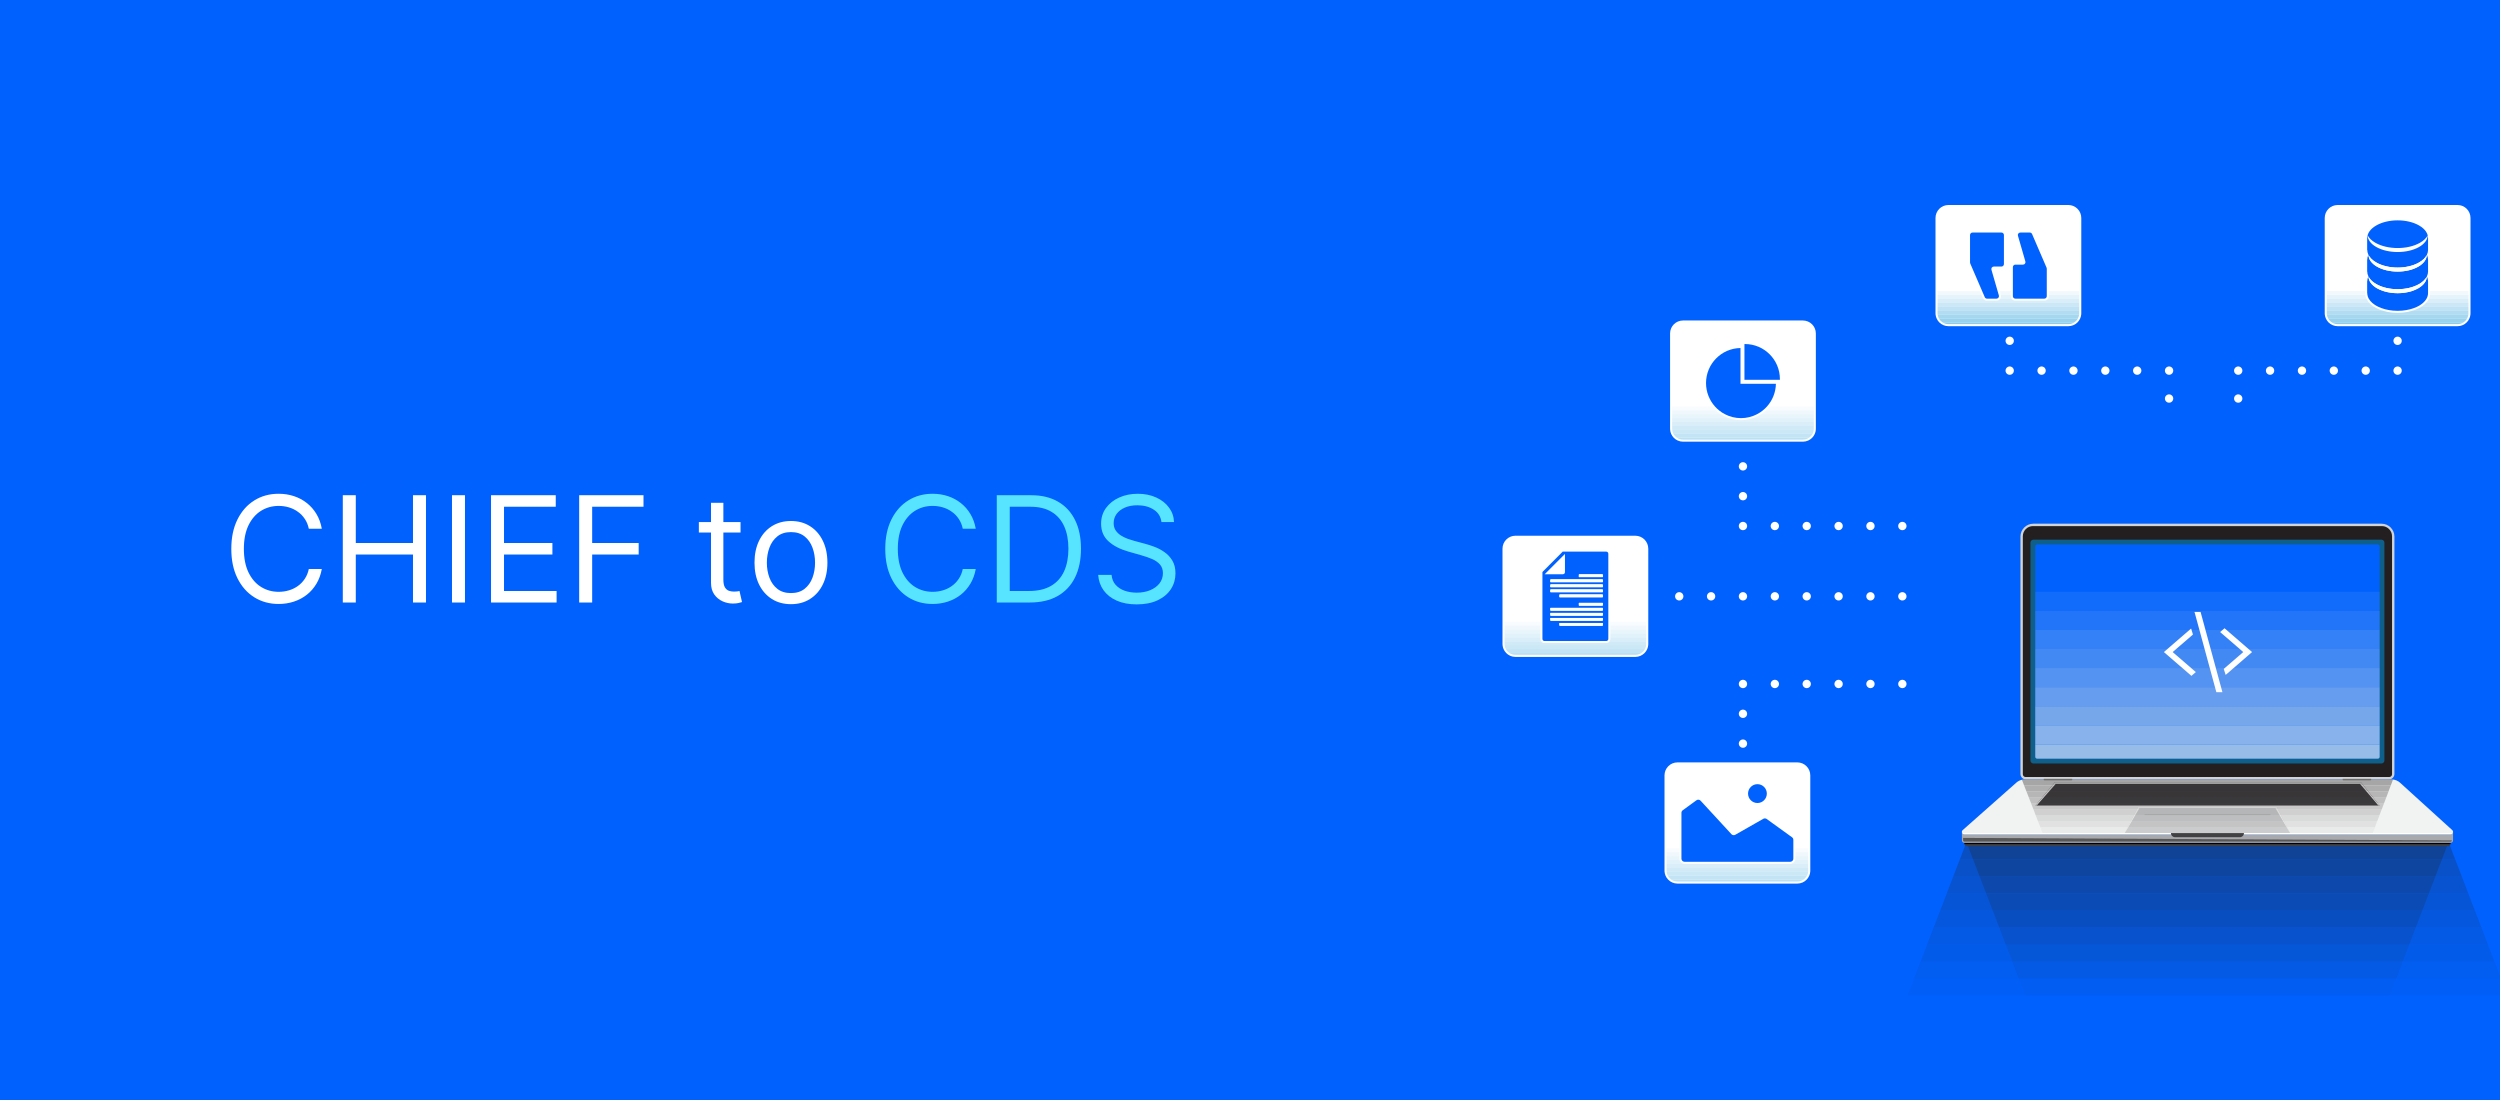 <svg xmlns="http://www.w3.org/2000/svg" width="1000" height="440" viewBox="0 0 1000 440" fill="none"><rect x="0" y="0" width="1000" height="440" fill="#333333" stroke="none"/><g clip-path="url(#clip0_3926_2329)"><rect width="1000" height="440" fill="#0061FE"></rect><path d="M128.724 211.5H123.528C123.221 210.005 122.683 208.692 121.915 207.561C121.161 206.43 120.239 205.48 119.15 204.712C118.074 203.929 116.88 203.343 115.567 202.952C114.254 202.561 112.885 202.365 111.46 202.365C108.862 202.365 106.509 203.022 104.4 204.335C102.304 205.647 100.635 207.582 99.392 210.138C98.163 212.694 97.548 215.83 97.548 219.545C97.548 223.261 98.163 226.397 99.392 228.953C100.635 231.509 102.304 233.443 104.4 234.756C106.509 236.069 108.862 236.726 111.46 236.726C112.885 236.726 114.254 236.53 115.567 236.139C116.88 235.748 118.074 235.168 119.15 234.4C120.239 233.618 121.161 232.661 121.915 231.53C122.683 230.384 123.221 229.071 123.528 227.591H128.724C128.333 229.784 127.621 231.746 126.587 233.478C125.554 235.21 124.269 236.684 122.732 237.899C121.196 239.1 119.471 240.015 117.557 240.644C115.658 241.272 113.625 241.587 111.46 241.587C107.801 241.587 104.546 240.693 101.697 238.905C98.847 237.117 96.606 234.575 94.971 231.278C93.337 227.982 92.52 224.071 92.52 219.545C92.52 215.02 93.337 211.109 94.971 207.812C96.606 204.516 98.847 201.974 101.697 200.186C104.546 198.398 107.801 197.504 111.46 197.504C113.625 197.504 115.658 197.819 117.557 198.447C119.471 199.076 121.196 199.998 122.732 201.213C124.269 202.414 125.554 203.881 126.587 205.613C127.621 207.331 128.333 209.293 128.724 211.5ZM137.121 241V198.091H142.317V217.199H165.196V198.091H170.392V241H165.196V221.808H142.317V241H137.121ZM185.991 198.091V241H180.795V198.091H185.991ZM196.409 241V198.091H222.305V202.7H201.605V217.199H220.964V221.808H201.605V236.391H222.64V241H196.409ZM231.671 241V198.091H257.399V202.7H236.867V217.199H255.472V221.808H236.867V241H231.671ZM296.218 208.818V213.009H279.54V208.818H296.218ZM284.401 201.108H289.345V231.781C289.345 233.178 289.548 234.226 289.953 234.924C290.372 235.608 290.903 236.069 291.545 236.307C292.202 236.53 292.893 236.642 293.62 236.642C294.164 236.642 294.611 236.614 294.96 236.558C295.31 236.488 295.589 236.433 295.799 236.391L296.804 240.832C296.469 240.958 296.001 241.084 295.4 241.21C294.8 241.349 294.039 241.419 293.117 241.419C291.72 241.419 290.351 241.119 289.01 240.518C287.683 239.917 286.58 239.003 285.7 237.773C284.834 236.544 284.401 234.994 284.401 233.122V201.108ZM316.384 241.67C313.478 241.67 310.929 240.979 308.736 239.596C306.557 238.213 304.853 236.279 303.624 233.793C302.409 231.306 301.801 228.401 301.801 225.077C301.801 221.724 302.409 218.798 303.624 216.298C304.853 213.798 306.557 211.856 308.736 210.473C310.929 209.091 313.478 208.399 316.384 208.399C319.289 208.399 321.831 209.091 324.01 210.473C326.203 211.856 327.907 213.798 329.122 216.298C330.351 218.798 330.966 221.724 330.966 225.077C330.966 228.401 330.351 231.306 329.122 233.793C327.907 236.279 326.203 238.213 324.01 239.596C321.831 240.979 319.289 241.67 316.384 241.67ZM316.384 237.229C318.591 237.229 320.406 236.663 321.831 235.532C323.256 234.4 324.31 232.913 324.995 231.069C325.679 229.225 326.021 227.228 326.021 225.077C326.021 222.926 325.679 220.921 324.995 219.064C324.31 217.206 323.256 215.704 321.831 214.559C320.406 213.414 318.591 212.841 316.384 212.841C314.177 212.841 312.361 213.414 310.936 214.559C309.511 215.704 308.457 217.206 307.772 219.064C307.088 220.921 306.746 222.926 306.746 225.077C306.746 227.228 307.088 229.225 307.772 231.069C308.457 232.913 309.511 234.4 310.936 235.532C312.361 236.663 314.177 237.229 316.384 237.229Z" fill="white"></path><path d="M390.306 211.5H385.11C384.803 210.005 384.265 208.692 383.497 207.561C382.743 206.43 381.821 205.48 380.732 204.712C379.656 203.929 378.462 203.343 377.149 202.952C375.836 202.561 374.467 202.365 373.042 202.365C370.444 202.365 368.091 203.022 365.982 204.335C363.886 205.647 362.217 207.582 360.974 210.138C359.745 212.694 359.13 215.83 359.13 219.545C359.13 223.261 359.745 226.397 360.974 228.953C362.217 231.509 363.886 233.443 365.982 234.756C368.091 236.069 370.444 236.726 373.042 236.726C374.467 236.726 375.836 236.53 377.149 236.139C378.462 235.748 379.656 235.168 380.732 234.4C381.821 233.618 382.743 232.661 383.497 231.53C384.265 230.384 384.803 229.071 385.11 227.591H390.306C389.915 229.784 389.203 231.746 388.169 233.478C387.136 235.21 385.851 236.684 384.314 237.899C382.778 239.1 381.053 240.015 379.139 240.644C377.24 241.272 375.207 241.587 373.042 241.587C369.383 241.587 366.128 240.693 363.279 238.905C360.429 237.117 358.188 234.575 356.553 231.278C354.919 227.982 354.102 224.071 354.102 219.545C354.102 215.02 354.919 211.109 356.553 207.812C358.188 204.516 360.429 201.974 363.279 200.186C366.128 198.398 369.383 197.504 373.042 197.504C375.207 197.504 377.24 197.819 379.139 198.447C381.053 199.076 382.778 199.998 384.314 201.213C385.851 202.414 387.136 203.881 388.169 205.613C389.203 207.331 389.915 209.293 390.306 211.5ZM411.944 241H398.703V198.091H412.531C416.693 198.091 420.255 198.95 423.216 200.668C426.178 202.372 428.447 204.823 430.026 208.022C431.604 211.207 432.393 215.02 432.393 219.462C432.393 223.931 431.597 227.779 430.005 231.006C428.412 234.219 426.094 236.691 423.049 238.423C420.004 240.141 416.302 241 411.944 241ZM403.899 236.391H411.609C415.157 236.391 418.097 235.706 420.43 234.337C422.762 232.969 424.501 231.02 425.647 228.492C426.792 225.964 427.365 222.954 427.365 219.462C427.365 215.998 426.799 213.016 425.668 210.515C424.536 208.001 422.846 206.074 420.597 204.733C418.349 203.378 415.548 202.7 412.196 202.7H403.899V236.391ZM464.575 208.818C464.324 206.695 463.304 205.047 461.516 203.874C459.728 202.7 457.535 202.114 454.937 202.114C453.038 202.114 451.375 202.421 449.951 203.036C448.54 203.65 447.437 204.495 446.64 205.571C445.858 206.646 445.467 207.868 445.467 209.237C445.467 210.383 445.739 211.367 446.284 212.191C446.843 213.002 447.555 213.679 448.421 214.224C449.287 214.754 450.195 215.194 451.145 215.544C452.095 215.879 452.968 216.151 453.764 216.361L458.122 217.534C459.239 217.827 460.482 218.232 461.851 218.749C463.234 219.266 464.554 219.971 465.811 220.865C467.082 221.745 468.13 222.877 468.954 224.26C469.778 225.642 470.19 227.339 470.19 229.351C470.19 231.67 469.582 233.765 468.367 235.636C467.166 237.508 465.406 238.996 463.087 240.099C460.783 241.203 457.982 241.754 454.686 241.754C451.613 241.754 448.952 241.258 446.703 240.267C444.468 239.275 442.708 237.892 441.423 236.118C440.152 234.344 439.433 232.284 439.265 229.938H444.629C444.769 231.558 445.313 232.899 446.263 233.96C447.227 235.008 448.442 235.79 449.909 236.307C451.389 236.81 452.982 237.061 454.686 237.061C456.669 237.061 458.45 236.74 460.028 236.097C461.607 235.441 462.857 234.533 463.779 233.374C464.701 232.2 465.162 230.831 465.162 229.267C465.162 227.842 464.764 226.683 463.967 225.789C463.171 224.895 462.124 224.169 460.825 223.61C459.526 223.051 458.122 222.562 456.613 222.143L451.334 220.635C447.981 219.671 445.327 218.295 443.372 216.507C441.416 214.72 440.439 212.38 440.439 209.489C440.439 207.086 441.088 204.991 442.387 203.203C443.7 201.401 445.46 200.004 447.667 199.013C449.888 198.007 452.367 197.504 455.105 197.504C457.87 197.504 460.329 198 462.48 198.992C464.631 199.97 466.335 201.31 467.592 203.015C468.863 204.719 469.534 206.653 469.603 208.818H464.575Z" fill="#57E4FF"></path><g opacity="0.3"><path opacity="0.9" d="M786.7 337.124L789.302 343.902H982.133L979.536 337.124H786.7Z" fill="#231F20"></path><path opacity="0.8" d="M789.31 343.901L791.906 350.674H984.742L982.14 343.901H789.31Z" fill="#231F20"></path><path opacity="0.7" d="M791.903 350.674L794.505 357.451H987.336L984.74 350.674H791.903Z" fill="#231F20"></path><path opacity="0.6" d="M794.505 357.451L797.101 364.223H989.938L987.336 357.451H794.505Z" fill="#231F20"></path><path opacity="0.5" d="M797.107 364.224L799.708 370.996H992.539L989.943 364.224H797.107Z" fill="#231F20"></path><path opacity="0.4" d="M799.7 370.996L802.297 377.773H995.133L992.531 370.996H799.7Z" fill="#231F20"></path><path opacity="0.3" d="M802.294 377.773L804.896 384.546H997.727L995.13 377.773H802.294Z" fill="#231F20"></path><path opacity="0.2" d="M804.903 384.546L807.5 391.324H1000.34L997.734 384.546H804.903Z" fill="#231F20"></path><path opacity="0.1" d="M807.497 391.323L810.099 398.095H1002.93L1000.33 391.323H807.497Z" fill="#231F20"></path></g><g opacity="0.3"><path opacity="0.9" d="M979.305 337.124L976.703 343.902H783.872L786.469 337.124H979.305Z" fill="#231F20"></path><path opacity="0.8" d="M976.703 343.901L974.107 350.674H781.271L783.872 343.901H976.703Z" fill="#231F20"></path><path opacity="0.7" d="M974.102 350.674L971.5 357.451H778.669L781.265 350.674H974.102Z" fill="#231F20"></path><path opacity="0.6" d="M971.508 357.451L968.911 364.223H776.075L778.677 357.451H971.508Z" fill="#231F20"></path><path opacity="0.5" d="M968.914 364.224L966.312 370.996H773.482L776.078 364.224H968.914Z" fill="#231F20"></path><path opacity="0.4" d="M966.305 370.996L963.708 377.773H770.872L773.474 370.996H966.305Z" fill="#231F20"></path><path opacity="0.3" d="M963.711 377.773L961.109 384.546H768.278L770.875 377.773H963.711Z" fill="#231F20"></path><path opacity="0.2" d="M961.109 384.546L958.513 391.324H765.677L768.279 384.546H961.109Z" fill="#231F20"></path><path opacity="0.1" d="M958.508 391.323L955.906 398.095H763.075L765.672 391.323H958.508Z" fill="#231F20"></path></g><path d="M785.769 337.124V337.506C785.785 337.976 786.15 338.424 786.705 338.424H979.28C979.846 338.424 980.205 337.96 980.211 337.474V337.124H785.758H785.769Z" fill="#414042"></path><path d="M785.764 337.124V337.506C785.764 337.555 785.775 337.605 785.785 337.648H980.189C980.205 337.588 980.211 337.534 980.211 337.474V337.124H785.758H785.764Z" fill="black"></path><path d="M784.76 332.738V336.206C784.782 336.676 785.146 337.124 785.707 337.124H980.285C980.856 337.124 981.221 336.66 981.227 336.174V332.738C981.227 333.224 980.851 333.694 980.279 333.694H785.707C785.13 333.694 784.76 333.224 784.76 332.738Z" fill="#A7A9AC"></path><path d="M785.709 333.699H980.281C981.146 333.699 981.555 332.629 980.912 332.05L960.033 313.088C959.233 312.356 958.22 311.908 957.148 311.805C956.985 311.788 956.822 311.783 956.653 311.783H809.876C809.473 311.783 809.081 311.832 808.695 311.925C807.905 312.11 807.165 312.498 806.545 313.044L785.077 332.039C784.424 332.618 784.832 333.699 785.703 333.699H785.709Z" fill="#F1F2F2"></path><path d="M952.635 209.479H813.321C810.485 209.479 808.177 211.79 808.177 214.641V309.566C808.177 310.789 809.167 311.778 810.381 311.778H955.569C956.788 311.778 957.773 310.784 957.773 309.566V214.641C957.773 211.795 955.471 209.479 952.63 209.479H952.635Z" fill="#D1D3D4"></path><path d="M809.133 214.51V309.691C809.133 310.309 809.634 310.811 810.249 310.811H955.698C956.313 310.811 956.813 310.309 956.813 309.691V214.51C956.813 212.265 954.996 210.441 952.758 210.441H813.188C810.951 210.441 809.133 212.265 809.133 214.51Z" fill="#231F20"></path><path d="M814.181 322.203H951.852L944.373 312.941H821.937L814.181 322.203Z" fill="#414042"></path><path d="M814.178 322.204H814.668L822.245 313.602H944.033L951.359 322.204H951.844L944.37 312.941H821.935L814.178 322.204Z" fill="white"></path><path d="M944.367 312.941L944.03 313.602H822.242L821.931 312.941H944.367Z" fill="#E6E7E8"></path><path d="M849.915 333.219H916.031L910.675 322.739H855.271L849.915 333.219Z" fill="#D1D3D4"></path><path opacity="0.4" d="M857.733 325.824C857.733 325.955 857.837 326.059 857.967 326.059H908.016C908.147 326.059 908.25 325.955 908.25 325.824C908.25 325.693 908.147 325.589 908.016 325.589H857.967C857.837 325.589 857.733 325.693 857.733 325.824Z" fill="#A7A9AC"></path><path d="M849.909 333.219L855.75 323.29H910.191L916.031 333.219L910.67 322.733H855.265L849.909 333.219Z" fill="white"></path><path opacity="0.6" d="M812.181 217.077V304.181C812.181 304.372 812.225 304.558 812.312 304.722C812.502 305.115 812.911 305.393 813.384 305.393H952.563C953.227 305.393 953.766 304.847 953.766 304.186V217.077C953.766 216.41 953.221 215.87 952.563 215.87H813.384C812.72 215.87 812.181 216.41 812.181 217.077Z" fill="#008DD2"></path><path d="M814.834 217.792H951.117C951.523 217.792 951.852 218.122 951.852 218.529V302.728C951.852 303.135 951.523 303.465 951.117 303.465H814.834C814.428 303.465 814.099 303.135 814.099 302.728V218.529C814.099 218.122 814.428 217.792 814.834 217.792Z" fill="#0061FE"></path><g style="mix-blend-mode:overlay" opacity="0.7"><path opacity="0.9" d="M814.107 297.764V302.728C814.107 303.138 814.433 303.465 814.842 303.465H951.125C951.533 303.465 951.859 303.138 951.859 302.728V297.764H814.107Z" fill="#F1F0DB"></path><path opacity="0.8" d="M814.107 290.133H951.859V297.763H814.107V290.133Z" fill="#F1F0DB"></path><path opacity="0.7" d="M814.107 282.504H951.859V290.134H814.107V282.504Z" fill="#F1F0DB"></path><path opacity="0.6" d="M814.107 274.875H951.859V282.504H814.107V274.875Z" fill="#F1F0DB"></path><path opacity="0.5" d="M814.107 267.245H951.859V274.875H814.107V267.245Z" fill="#F1F0DB"></path><path opacity="0.4" d="M814.107 259.621H951.859V267.251H814.107V259.621Z" fill="#F1F0DB"></path><path opacity="0.3" d="M814.107 251.991H951.859V259.62H814.107V251.991Z" fill="#F1F0DB"></path><path opacity="0.2" d="M814.107 244.367H951.859V251.991H814.107V244.367Z" fill="#F1F0DB"></path><path opacity="0.1" d="M814.107 236.737H951.859V244.367H814.107V236.737Z" fill="#F1F0DB"></path></g><path d="M817.739 312.105H828.652C828.832 312.105 828.984 311.958 828.984 311.772C828.984 311.592 828.837 311.439 828.652 311.439H817.739C817.559 311.439 817.407 311.586 817.407 311.772C817.407 311.952 817.554 312.105 817.739 312.105Z" fill="#808285"></path><path opacity="0.5" d="M817.412 311.777C817.412 311.805 817.412 311.837 817.423 311.859C817.456 311.717 817.587 311.603 817.739 311.603H828.652C828.81 311.603 828.941 311.712 828.973 311.859C828.973 311.837 828.984 311.805 828.984 311.777C828.984 311.597 828.837 311.45 828.652 311.45H817.739C817.559 311.45 817.412 311.592 817.412 311.777Z" fill="white"></path><path d="M937.309 312.105H948.223C948.402 312.105 948.555 311.958 948.555 311.772C948.555 311.592 948.408 311.439 948.223 311.439H937.309C937.13 311.439 936.977 311.586 936.977 311.772C936.977 311.952 937.124 312.105 937.309 312.105Z" fill="#808285"></path><path opacity="0.5" d="M936.975 311.777C936.975 311.805 936.975 311.837 936.986 311.859C937.019 311.717 937.149 311.603 937.307 311.603H948.22C948.373 311.603 948.503 311.712 948.536 311.859C948.536 311.837 948.547 311.805 948.547 311.777C948.547 311.597 948.4 311.45 948.22 311.45H937.307C937.127 311.45 936.975 311.592 936.975 311.777Z" fill="white"></path><g style="mix-blend-mode:overlay" opacity="0.6"><path d="M785.247 335.169V336.184C785.258 336.365 785.388 336.643 785.715 336.643H980.287C980.549 336.643 980.706 336.463 980.739 336.261L980.75 336.168L785.247 335.163V335.169Z" fill="#231F20"></path></g><path d="M784.885 333.219C785.043 333.498 785.332 333.7 785.713 333.7H980.285C980.661 333.7 980.955 333.498 981.102 333.219H784.891H784.885Z" fill="white"></path><path d="M870.022 334.88H895.931C896.846 334.88 897.586 334.137 897.586 333.219H868.368C868.368 334.137 869.108 334.88 870.022 334.88Z" fill="#414042"></path><g opacity="0.4"><path opacity="0.9" d="M808.765 311.919L809.636 314.153H956.326L957.219 311.799C957.055 311.783 956.892 311.777 956.723 311.777H809.946C809.544 311.777 809.152 311.827 808.765 311.919Z" fill="#231F20"></path><path opacity="0.8" d="M809.63 314.153L810.556 316.534H955.417L956.32 314.153H809.63Z" fill="#231F20"></path><path opacity="0.7" d="M810.569 316.534L811.494 318.915H954.526L955.43 316.534H810.569Z" fill="#231F20"></path><path opacity="0.6" d="M811.491 318.915L812.422 321.296H953.62L954.523 318.915H811.491Z" fill="#231F20"></path><path opacity="0.5" d="M812.419 321.296L813.345 323.672H952.714L953.617 321.296H812.419Z" fill="#231F20"></path><path opacity="0.4" d="M813.342 323.672L814.267 326.059H951.807L952.711 323.672H813.342Z" fill="#231F20"></path><path opacity="0.3" d="M814.264 326.059L815.19 328.435H950.901L951.805 326.059H814.264Z" fill="#231F20"></path><path opacity="0.2" d="M815.187 328.435L816.112 330.816H950L950.898 328.435H815.187Z" fill="#231F20"></path><path opacity="0.1" d="M816.12 330.816L817.045 333.197H949.104L950.008 330.816H816.12Z" fill="#231F20"></path></g><path d="M897.299 260.825L889.499 267.571L890.257 269.968L900.828 260.825L889.809 251.298L888.049 252.819L897.299 260.825Z" fill="white"></path><path d="M865.549 260.825L876.568 270.352L878.328 268.831L869.07 260.825L877.187 253.809L876.437 251.413L865.549 260.825Z" fill="white"></path><path d="M886.54 276.878H888.969L880.232 244.78H877.803L886.54 276.878Z" fill="white"></path><path d="M670.978 304.957H718.942C721.803 304.957 724.117 307.288 724.117 310.158V348.242C724.117 348.405 724.109 348.569 724.093 348.732C724.044 349.288 723.905 349.82 723.693 350.302C723.441 350.891 723.082 351.415 722.642 351.864C721.713 352.837 720.393 353.434 718.942 353.434H670.978C669.527 353.434 668.207 352.837 667.278 351.864C666.838 351.415 666.479 350.891 666.227 350.302C666.015 349.82 665.876 349.288 665.827 348.732C665.811 348.569 665.803 348.405 665.803 348.242V310.158C665.803 307.288 668.117 304.957 670.978 304.957ZM702.976 313.666C700.897 313.666 699.218 315.351 699.218 317.436C699.218 319.521 700.897 321.206 702.976 321.206C705.054 321.206 706.733 319.521 706.733 317.436C706.733 315.351 705.046 313.666 702.976 313.666ZM672.576 343.449C672.576 343.662 672.633 343.867 672.722 344.038C672.934 344.439 673.35 344.709 673.839 344.709H716.073C716.562 344.709 716.978 344.439 717.19 344.038C717.279 343.867 717.336 343.662 717.336 343.449V335.942C717.336 335.525 717.149 335.141 716.815 334.912L706.676 327.593C706.285 327.307 705.747 327.274 705.323 327.519L694.116 333.906C693.603 334.2 692.967 334.102 692.568 333.669L680.229 320.274C679.797 319.808 679.079 319.734 678.566 320.118L673.097 324.101C672.771 324.338 672.576 324.714 672.576 325.131V343.449Z" fill="white"></path><g opacity="0.3"><path opacity="0.9" d="M668.529 351.864C669.246 352.347 670.102 352.617 670.974 352.617H718.938C719.818 352.617 720.674 352.347 721.375 351.864H668.529Z" fill="#008DD2"></path><path opacity="0.8" d="M667.132 350.302C667.32 350.662 667.564 350.989 667.849 351.292C668.053 351.504 668.281 351.701 668.526 351.864H721.372C721.616 351.701 721.844 351.513 722.048 351.3C722.342 350.989 722.586 350.662 722.773 350.302H667.132Z" fill="#008DD2"></path><path opacity="0.7" d="M666.646 348.732C666.687 349.165 666.793 349.582 666.972 349.975C667.021 350.089 667.07 350.196 667.135 350.302H722.777C722.842 350.196 722.891 350.089 722.94 349.975C723.119 349.582 723.225 349.165 723.266 348.732H666.646Z" fill="#008DD2"></path><path opacity="0.6" d="M666.613 347.17V348.242C666.613 348.381 666.621 348.512 666.637 348.651C666.637 348.675 666.637 348.708 666.637 348.732H723.256C723.256 348.732 723.265 348.683 723.265 348.659C723.281 348.52 723.289 348.381 723.289 348.242V347.17H666.605H666.613Z" fill="#008DD2"></path><path opacity="0.5" d="M666.612 345.6H723.297V347.17H666.612V345.6Z" fill="#008DD2"></path><path opacity="0.4" d="M666.612 344.038V345.6H723.297V344.038H718.056C718.024 344.169 717.967 344.292 717.901 344.414C717.543 345.101 716.842 345.526 716.068 345.526H673.833C673.059 345.526 672.358 345.101 672 344.422C671.934 344.3 671.877 344.169 671.845 344.038H666.612Z" fill="#008DD2"></path><path opacity="0.3" d="M718.056 344.038H723.297V342.468H718.146V343.449C718.146 343.645 718.113 343.85 718.056 344.038Z" fill="#008DD2"></path><path opacity="0.3" d="M666.611 342.468V344.038H671.844C671.787 343.85 671.754 343.645 671.754 343.449V342.468H666.611Z" fill="#008DD2"></path><path opacity="0.2" d="M718.146 340.906H723.297V342.468H718.146V340.906Z" fill="#008DD2"></path><path opacity="0.2" d="M666.615 340.906H671.758V342.468H666.615V340.906Z" fill="#008DD2"></path><path opacity="0.1" d="M718.146 339.336H723.297V340.906H718.146V339.336Z" fill="#008DD2"></path><path opacity="0.1" d="M666.615 339.336H671.758V340.906H666.615V339.336Z" fill="#008DD2"></path></g><path d="M736.863 274.462C737.344 273.677 737.099 272.647 736.317 272.164C735.535 271.682 734.508 271.927 734.027 272.712C733.546 273.497 733.79 274.528 734.573 275.01C735.355 275.493 736.382 275.247 736.863 274.462Z" fill="white"></path><path d="M749.605 274.462C750.086 273.677 749.842 272.647 749.059 272.164C748.277 271.682 747.25 271.927 746.769 272.712C746.288 273.497 746.533 274.528 747.315 275.01C748.097 275.493 749.124 275.247 749.605 274.462Z" fill="white"></path><path d="M762.363 274.462C762.844 273.677 762.599 272.647 761.817 272.164C761.035 271.682 760.008 271.927 759.527 272.712C759.046 273.497 759.29 274.528 760.073 275.01C760.855 275.493 761.882 275.247 762.363 274.462Z" fill="white"></path><path d="M711.355 274.462C711.836 273.677 711.592 272.647 710.809 272.164C710.027 271.682 709 271.927 708.519 272.712C708.038 273.497 708.283 274.528 709.065 275.01C709.847 275.493 710.874 275.247 711.355 274.462Z" fill="white"></path><path d="M724.105 274.462C724.586 273.677 724.342 272.647 723.559 272.164C722.777 271.682 721.75 271.927 721.269 272.712C720.788 273.497 721.033 274.528 721.815 275.01C722.597 275.493 723.624 275.247 724.105 274.462Z" fill="white"></path><path d="M698.605 274.462C699.086 273.677 698.842 272.647 698.059 272.164C697.277 271.682 696.25 271.927 695.769 272.712C695.288 273.497 695.533 274.528 696.315 275.01C697.097 275.493 698.124 275.247 698.605 274.462Z" fill="white"></path><path d="M698.605 286.393C699.086 285.608 698.842 284.578 698.059 284.095C697.277 283.613 696.25 283.858 695.769 284.643C695.288 285.428 695.533 286.459 696.315 286.941C697.097 287.424 698.124 287.178 698.605 286.393Z" fill="white"></path><path d="M698.605 298.324C699.086 297.539 698.842 296.509 698.059 296.027C697.277 295.544 696.25 295.789 695.769 296.574C695.288 297.359 695.533 298.39 696.315 298.872C697.097 299.355 698.124 299.11 698.605 298.324Z" fill="white"></path><path d="M673.205 128.196H721.16C724.021 128.196 726.344 130.518 726.344 133.389V171.472C726.344 171.644 726.344 171.807 726.319 171.971C726.27 172.527 726.132 173.05 725.92 173.541C725.667 174.122 725.309 174.653 724.869 175.103C723.931 176.068 722.611 176.673 721.16 176.673H673.205C671.754 176.673 670.434 176.068 669.504 175.103C669.064 174.653 668.706 174.122 668.453 173.541C668.241 173.05 668.103 172.527 668.054 171.971C668.037 171.807 668.029 171.644 668.029 171.472V133.389C668.029 130.518 670.344 128.196 673.205 128.196ZM697.981 137.617H697.777V151.911H711.951C711.959 151.829 711.959 151.723 711.959 151.633C711.959 143.889 705.699 137.617 697.981 137.617ZM687.606 164.137C688.348 164.742 689.155 165.273 690.018 165.707C691.934 166.696 694.102 167.253 696.392 167.253C698.682 167.253 700.858 166.696 702.773 165.707C703.629 165.265 704.428 164.742 705.17 164.137C705.756 163.662 706.311 163.139 706.808 162.575C708.968 160.154 710.296 156.989 710.361 153.514H696.196V139.211C688.568 139.317 682.414 145.549 682.414 153.228C682.414 156.818 683.759 160.089 685.968 162.575C686.473 163.139 687.019 163.662 687.606 164.137Z" fill="white"></path><g opacity="0.3"><path opacity="0.9" d="M670.772 175.103C671.481 175.586 672.337 175.855 673.209 175.855H721.165C722.037 175.855 722.892 175.586 723.602 175.103H670.772Z" fill="#008DD2"></path><path opacity="0.8" d="M669.358 173.541C669.554 173.901 669.79 174.236 670.084 174.531C670.295 174.743 670.524 174.939 670.768 175.103H723.598C723.842 174.939 724.07 174.743 724.282 174.531C724.576 174.236 724.82 173.901 725.016 173.541H669.358Z" fill="#008DD2"></path><path opacity="0.7" d="M668.881 171.971C668.922 172.396 669.027 172.813 669.207 173.214C669.256 173.328 669.305 173.435 669.362 173.541H725.019C725.076 173.435 725.125 173.328 725.174 173.214C725.353 172.813 725.459 172.396 725.5 171.971H668.881Z" fill="#008DD2"></path><path opacity="0.6" d="M668.847 170.401V171.472C668.847 171.611 668.855 171.75 668.872 171.889C668.872 171.914 668.872 171.946 668.872 171.971H725.491C725.491 171.971 725.499 171.922 725.499 171.897C725.515 171.75 725.523 171.611 725.523 171.472V170.401H668.839H668.847Z" fill="#008DD2"></path><path opacity="0.5" d="M668.847 168.839H725.531V170.401H668.847V168.839Z" fill="#008DD2"></path><path opacity="0.4" d="M668.847 167.269V168.839H725.531V167.269H701.187C699.654 167.808 698.049 168.07 696.394 168.07C694.74 168.07 693.142 167.8 691.61 167.269H668.847Z" fill="#008DD2"></path><path opacity="0.3" d="M701.187 167.268H725.531V165.707H704.398C703.99 165.968 703.575 166.214 703.151 166.434C702.515 166.761 701.855 167.048 701.187 167.268Z" fill="#008DD2"></path><path opacity="0.3" d="M668.846 165.707V167.268H691.609C690.933 167.04 690.281 166.761 689.645 166.434C689.221 166.222 688.798 165.976 688.382 165.707H668.846Z" fill="#008DD2"></path><path opacity="0.2" d="M704.398 165.707H725.531V164.137H706.419C706.183 164.358 705.938 164.57 705.686 164.775C705.278 165.11 704.846 165.421 704.398 165.707Z" fill="#008DD2"></path><path opacity="0.2" d="M668.847 164.137V165.707H688.383C687.943 165.429 687.511 165.11 687.095 164.775C686.842 164.57 686.598 164.366 686.362 164.137H668.847Z" fill="#008DD2"></path><path opacity="0.1" d="M706.419 164.137H725.531V162.575H707.886C707.731 162.763 707.576 162.943 707.422 163.123C707.112 163.466 706.778 163.81 706.419 164.137Z" fill="#008DD2"></path><path opacity="0.1" d="M668.845 162.575V164.137H686.359C686.017 163.818 685.683 163.482 685.365 163.123C685.21 162.943 685.055 162.763 684.909 162.575H668.845Z" fill="#008DD2"></path></g><path d="M736.863 209.531C737.344 210.316 737.099 211.346 736.317 211.829C735.535 212.311 734.508 212.066 734.027 211.281C733.546 210.496 733.79 209.466 734.573 208.983C735.355 208.501 736.382 208.746 736.863 209.531Z" fill="white"></path><path d="M749.605 209.531C750.086 210.316 749.842 211.346 749.059 211.829C748.277 212.311 747.25 212.066 746.769 211.281C746.288 210.496 746.533 209.466 747.315 208.983C748.097 208.501 749.124 208.746 749.605 209.531Z" fill="white"></path><path d="M762.363 209.531C762.844 210.316 762.599 211.346 761.817 211.829C761.035 212.311 760.008 212.066 759.527 211.281C759.046 210.496 759.29 209.466 760.073 208.983C760.855 208.501 761.882 208.746 762.363 209.531Z" fill="white"></path><path d="M711.355 209.531C711.836 210.316 711.592 211.346 710.809 211.829C710.027 212.311 709 212.066 708.519 211.281C708.038 210.496 708.283 209.466 709.065 208.983C709.847 208.501 710.874 208.746 711.355 209.531Z" fill="white"></path><path d="M724.105 209.531C724.586 210.316 724.342 211.346 723.559 211.829C722.777 212.311 721.75 212.066 721.269 211.281C720.788 210.496 721.033 209.466 721.815 208.983C722.597 208.501 723.624 208.746 724.105 209.531Z" fill="white"></path><path d="M698.605 209.531C699.086 210.316 698.842 211.346 698.059 211.829C697.277 212.311 696.25 212.066 695.769 211.281C695.288 210.496 695.533 209.466 696.315 208.983C697.097 208.501 698.124 208.746 698.605 209.531Z" fill="white"></path><path d="M698.605 197.6C699.086 198.385 698.842 199.415 698.059 199.898C697.277 200.38 696.25 200.135 695.769 199.35C695.288 198.565 695.533 197.534 696.315 197.052C697.097 196.569 698.124 196.815 698.605 197.6Z" fill="white"></path><path d="M698.605 185.669C699.086 186.454 698.842 187.484 698.059 187.967C697.277 188.449 696.25 188.204 695.769 187.419C695.288 186.634 695.533 185.603 696.315 185.121C697.097 184.638 698.124 184.884 698.605 185.669Z" fill="white"></path><path d="M779.385 82H827.34C830.201 82 832.516 84.323 832.516 87.193V125.276C832.516 125.464 832.507 125.653 832.491 125.832C832.426 126.389 832.279 126.912 832.059 127.403C831.807 127.991 831.432 128.523 830.983 128.973C830.046 129.905 828.758 130.477 827.34 130.477H779.385C777.967 130.477 776.671 129.905 775.733 128.973C775.285 128.523 774.918 127.991 774.658 127.403C774.438 126.912 774.291 126.389 774.226 125.832C774.209 125.653 774.201 125.464 774.201 125.276V87.193C774.201 84.323 776.524 82 779.385 82ZM818.709 107.474C818.709 107.326 818.677 107.195 818.628 107.073L812.825 93.612C812.67 93.252 812.311 93.015 811.912 93.015H808.13C807.47 93.015 806.989 93.645 807.177 94.283L810.152 104.579C810.339 105.216 809.858 105.854 809.198 105.854H806.134C805.596 105.854 805.147 106.296 805.147 106.844V118.464C805.147 119.012 805.596 119.462 806.134 119.462H817.715C818.269 119.462 818.709 119.012 818.709 118.464V107.474ZM793.533 118.006L793.9 118.857C794.055 119.225 794.414 119.462 794.813 119.462H798.595C799.255 119.462 799.727 118.824 799.548 118.186L799.499 118.006L799.043 116.436L796.573 107.891C796.386 107.253 796.867 106.623 797.527 106.623H800.583C801.129 106.623 801.569 106.173 801.569 105.634V94.005C801.569 93.457 801.129 93.015 800.583 93.015H789.01C788.456 93.015 788.016 93.457 788.016 94.005V105.004C788.016 105.135 788.04 105.274 788.097 105.396L792.857 116.436L793.533 118.006Z" fill="white"></path><g opacity="0.5"><path opacity="0.9" d="M777.03 128.973C777.723 129.423 778.53 129.66 779.377 129.66H827.333C828.172 129.66 828.979 129.423 829.672 128.973H777.03Z" fill="#008DD2"></path><path opacity="0.8" d="M775.556 127.403C775.76 127.771 776.013 128.098 776.306 128.392C776.526 128.613 776.771 128.809 777.032 128.973H829.674C829.934 128.809 830.179 128.613 830.407 128.392C830.709 128.09 830.953 127.763 831.141 127.403H775.556Z" fill="#008DD2"></path><path opacity="0.7" d="M775.045 125.833C775.102 126.25 775.216 126.675 775.395 127.067C775.444 127.182 775.501 127.296 775.558 127.403H831.142C831.208 127.296 831.257 127.19 831.305 127.076C831.485 126.675 831.607 126.266 831.664 125.833H775.045Z" fill="#008DD2"></path><path opacity="0.6" d="M775.011 124.271V125.277C775.011 125.44 775.019 125.604 775.036 125.759C775.036 125.784 775.036 125.808 775.036 125.833H831.655C831.655 125.833 831.671 125.768 831.671 125.735C831.671 125.604 831.688 125.44 831.688 125.277V124.271H775.003H775.011Z" fill="#008DD2"></path><path opacity="0.5" d="M775.011 122.701H831.695V124.271H775.011V122.701Z" fill="#008DD2"></path><path opacity="0.4" d="M775.011 121.139H831.695V122.701H775.011V121.139Z" fill="#008DD2"></path><path opacity="0.3" d="M775.011 119.568V121.138H831.695V119.568H819.144C818.81 120.002 818.288 120.28 817.71 120.28H806.128C805.55 120.28 805.028 120.002 804.702 119.568H800.016C799.673 120.018 799.16 120.28 798.589 120.28H794.808C794.237 120.28 793.707 120.01 793.373 119.568H775.011Z" fill="#008DD2"></path><path opacity="0.2" d="M819.144 119.569H831.695V118.007H819.519V118.465C819.519 118.882 819.38 119.258 819.144 119.569Z" fill="#008DD2"></path><path opacity="0.2" d="M800.017 119.569H804.703C804.467 119.258 804.328 118.882 804.328 118.465V118.007H800.335C800.473 118.547 800.367 119.111 800.025 119.561H800.017V119.569Z" fill="#008DD2"></path><path opacity="0.2" d="M775.013 118.007V119.569H793.375C793.285 119.454 793.204 119.315 793.147 119.176L792.641 118.007H775.013Z" fill="#008DD2"></path><path opacity="0.1" d="M819.519 116.437H831.695V118.007H819.519V116.437Z" fill="#008DD2"></path><path opacity="0.1" d="M799.886 116.437L800.277 117.778L800.326 117.966C800.326 117.966 800.335 117.99 800.335 118.007H804.328V116.437H799.886Z" fill="#008DD2"></path><path opacity="0.1" d="M775.012 116.437V118.007H792.641L791.964 116.437H775.012Z" fill="#008DD2"></path></g><path d="M843.55 147.381C844.031 148.166 843.787 149.196 843.004 149.679C842.222 150.161 841.195 149.916 840.714 149.131C840.233 148.346 840.478 147.315 841.26 146.833C842.043 146.35 843.07 146.596 843.55 147.381Z" fill="white"></path><path d="M856.3 147.381C856.781 148.166 856.537 149.196 855.754 149.679C854.972 150.161 853.945 149.916 853.464 149.131C852.983 148.346 853.228 147.315 854.01 146.833C854.793 146.35 855.82 146.596 856.3 147.381Z" fill="white"></path><path d="M869.05 147.381C869.531 148.166 869.287 149.196 868.504 149.679C867.722 150.161 866.695 149.916 866.214 149.131C865.733 148.346 865.978 147.315 866.76 146.833C867.543 146.35 868.57 146.596 869.05 147.381Z" fill="white"></path><path d="M818.05 147.381C818.531 148.166 818.287 149.196 817.504 149.679C816.722 150.161 815.695 149.916 815.214 149.131C814.733 148.346 814.978 147.315 815.76 146.833C816.543 146.35 817.57 146.596 818.05 147.381Z" fill="white"></path><path d="M830.8 147.381C831.281 148.166 831.037 149.196 830.254 149.679C829.472 150.161 828.445 149.916 827.964 149.131C827.483 148.346 827.728 147.315 828.51 146.833C829.293 146.35 830.32 146.596 830.8 147.381Z" fill="white"></path><path d="M805.3 147.381C805.781 148.166 805.537 149.196 804.754 149.679C803.972 150.161 802.945 149.916 802.464 149.131C801.983 148.346 802.228 147.315 803.01 146.833C803.793 146.35 804.82 146.596 805.3 147.381Z" fill="white"></path><path d="M805.3 135.449C805.781 136.234 805.537 137.265 804.754 137.747C803.972 138.23 802.945 137.985 802.464 137.199C801.983 136.414 802.228 135.384 803.01 134.902C803.793 134.419 804.82 134.664 805.3 135.449Z" fill="white"></path><path d="M869.05 158.543C869.531 159.328 869.287 160.359 868.504 160.841C867.722 161.324 866.695 161.078 866.214 160.293C865.733 159.508 865.978 158.478 866.76 157.995C867.543 157.513 868.57 157.758 869.05 158.543Z" fill="white"></path><path d="M919.37 147.381C918.89 148.166 919.134 149.196 919.917 149.679C920.699 150.161 921.726 149.916 922.207 149.131C922.688 148.346 922.443 147.315 921.661 146.833C920.878 146.35 919.851 146.596 919.37 147.381Z" fill="white"></path><path d="M906.613 147.381C906.132 148.166 906.376 149.196 907.159 149.679C907.941 150.161 908.968 149.916 909.449 149.131C909.93 148.346 909.685 147.315 908.903 146.833C908.12 146.35 907.094 146.596 906.613 147.381Z" fill="white"></path><path d="M893.87 147.381C893.39 148.166 893.634 149.196 894.417 149.679C895.199 150.161 896.226 149.916 896.707 149.131C897.188 148.346 896.943 147.315 896.161 146.833C895.378 146.35 894.351 146.596 893.87 147.381Z" fill="white"></path><path d="M944.87 147.381C944.39 148.166 944.634 149.196 945.417 149.679C946.199 150.161 947.226 149.916 947.707 149.131C948.188 148.346 947.943 147.315 947.161 146.833C946.378 146.35 945.351 146.596 944.87 147.381Z" fill="white"></path><path d="M932.113 147.381C931.632 148.166 931.876 149.196 932.659 149.679C933.441 150.161 934.468 149.916 934.949 149.131C935.43 148.346 935.185 147.315 934.403 146.833C933.62 146.35 932.594 146.596 932.113 147.381Z" fill="white"></path><path d="M957.62 147.381C957.14 148.166 957.384 149.196 958.167 149.679C958.949 150.161 959.976 149.916 960.457 149.131C960.938 148.346 960.693 147.315 959.911 146.833C959.128 146.35 958.101 146.596 957.62 147.381Z" fill="white"></path><path d="M957.62 135.449C957.14 136.234 957.384 137.265 958.167 137.747C958.949 138.23 959.976 137.985 960.457 137.199C960.938 136.414 960.693 135.384 959.911 134.902C959.128 134.419 958.101 134.664 957.62 135.449Z" fill="white"></path><path d="M893.87 158.543C893.39 159.328 893.634 160.359 894.417 160.841C895.199 161.324 896.226 161.078 896.707 160.293C897.188 159.508 896.943 158.478 896.161 157.995C895.378 157.513 894.351 157.758 893.87 158.543Z" fill="white"></path><path d="M950.468 104.971C955.211 107.719 962.905 107.719 967.665 104.971C969.156 104.104 970.183 103.058 970.737 101.954C970.697 103.663 969.564 105.356 967.322 106.656C962.758 109.297 955.358 109.297 950.794 106.656C948.553 105.356 947.42 103.655 947.387 101.954C947.933 103.058 948.96 104.096 950.468 104.971ZM950.468 104.971C955.211 107.719 962.905 107.719 967.665 104.971C969.156 104.104 970.183 103.058 970.737 101.954C970.697 103.663 969.564 105.356 967.322 106.656C962.758 109.297 955.358 109.297 950.794 106.656C948.553 105.356 947.42 103.655 947.387 101.954C947.933 103.058 948.96 104.096 950.468 104.971ZM950.468 113.615C955.211 116.371 962.905 116.371 967.665 113.615C969.156 112.748 970.183 111.71 970.737 110.606C970.697 112.307 969.564 113.999 967.322 115.3C966.548 115.749 965.684 116.117 964.771 116.412C961.234 117.565 956.882 117.565 953.345 116.412C952.432 116.117 951.568 115.749 950.794 115.3C948.553 113.999 947.42 112.307 947.387 110.597C947.933 111.701 948.96 112.748 950.468 113.615ZM950.468 104.971C955.211 107.719 962.905 107.719 967.665 104.971C969.156 104.104 970.183 103.058 970.737 101.954C970.697 103.663 969.564 105.356 967.322 106.656C962.758 109.297 955.358 109.297 950.794 106.656C948.553 105.356 947.42 103.655 947.387 101.954C947.933 103.058 948.96 104.096 950.468 104.971ZM950.468 104.971C955.211 107.719 962.905 107.719 967.665 104.971C969.156 104.104 970.183 103.058 970.737 101.954C970.697 103.663 969.564 105.356 967.322 106.656C962.758 109.297 955.358 109.297 950.794 106.656C948.553 105.356 947.42 103.655 947.387 101.954C947.933 103.058 948.96 104.096 950.468 104.971ZM950.468 113.615C955.211 116.371 962.905 116.371 967.665 113.615C969.156 112.748 970.183 111.71 970.737 110.606C970.697 112.307 969.564 113.999 967.322 115.3C966.548 115.749 965.684 116.117 964.771 116.412C961.234 117.565 956.882 117.565 953.345 116.412C952.432 116.117 951.568 115.749 950.794 115.3C948.553 113.999 947.42 112.307 947.387 110.597C947.933 111.701 948.96 112.748 950.468 113.615ZM950.468 113.615C955.211 116.371 962.905 116.371 967.665 113.615C969.156 112.748 970.183 111.71 970.737 110.606C970.697 112.307 969.564 113.999 967.322 115.3C966.548 115.749 965.684 116.117 964.771 116.412C961.234 117.565 956.882 117.565 953.345 116.412C952.432 116.117 951.568 115.749 950.794 115.3C948.553 113.999 947.42 112.307 947.387 110.597C947.933 111.701 948.96 112.748 950.468 113.615ZM950.468 104.971C955.211 107.719 962.905 107.719 967.665 104.971C969.156 104.104 970.183 103.058 970.737 101.954C970.697 103.663 969.564 105.356 967.322 106.656C962.758 109.297 955.358 109.297 950.794 106.656C948.553 105.356 947.42 103.655 947.387 101.954C947.933 103.058 948.96 104.096 950.468 104.971ZM950.468 104.971C955.211 107.719 962.905 107.719 967.665 104.971C969.156 104.104 970.183 103.058 970.737 101.954C970.697 103.663 969.564 105.356 967.322 106.656C962.758 109.297 955.358 109.297 950.794 106.656C948.553 105.356 947.42 103.655 947.387 101.954C947.933 103.058 948.96 104.096 950.468 104.971ZM950.468 113.615C955.211 116.371 962.905 116.371 967.665 113.615C969.156 112.748 970.183 111.71 970.737 110.606C970.697 112.307 969.564 113.999 967.322 115.3C966.548 115.749 965.684 116.117 964.771 116.412C961.234 117.565 956.882 117.565 953.345 116.412C952.432 116.117 951.568 115.749 950.794 115.3C948.553 113.999 947.42 112.307 947.387 110.597C947.933 111.701 948.96 112.748 950.468 113.615ZM950.468 113.615C955.211 116.371 962.905 116.371 967.665 113.615C969.156 112.748 970.183 111.71 970.737 110.606C970.697 112.307 969.564 113.999 967.322 115.3C966.548 115.749 965.684 116.117 964.771 116.412C961.234 117.565 956.882 117.565 953.345 116.412C952.432 116.117 951.568 115.749 950.794 115.3C948.553 113.999 947.42 112.307 947.387 110.597C947.933 111.701 948.96 112.748 950.468 113.615ZM950.468 104.971C955.211 107.719 962.905 107.719 967.665 104.971C969.156 104.104 970.183 103.058 970.737 101.954C970.697 103.663 969.564 105.356 967.322 106.656C962.758 109.297 955.358 109.297 950.794 106.656C948.553 105.356 947.42 103.655 947.387 101.954C947.933 103.058 948.96 104.096 950.468 104.971ZM967.322 106.656C962.758 109.297 955.358 109.297 950.794 106.656C948.553 105.356 947.42 103.655 947.387 101.954C947.933 103.058 948.96 104.096 950.468 104.971C955.211 107.719 962.905 107.719 967.665 104.971C969.156 104.104 970.183 103.058 970.737 101.954C970.697 103.663 969.564 105.356 967.322 106.656ZM950.468 113.615C955.211 116.371 962.905 116.371 967.665 113.615C969.156 112.748 970.183 111.71 970.737 110.606C970.697 112.307 969.564 113.999 967.322 115.3C966.548 115.749 965.684 116.117 964.771 116.412C961.234 117.565 956.882 117.565 953.345 116.412C952.432 116.117 951.568 115.749 950.794 115.3C948.553 113.999 947.42 112.307 947.387 110.597C947.933 111.701 948.96 112.748 950.468 113.615ZM935.072 82H983.028C985.888 82 988.203 84.323 988.203 87.193V125.276C988.203 125.456 988.195 125.636 988.179 125.808C988.122 126.356 987.975 126.887 987.755 127.378C987.502 127.967 987.144 128.49 986.703 128.94C985.766 129.889 984.462 130.477 983.028 130.477H935.072C933.638 130.477 932.334 129.889 931.388 128.94C930.948 128.49 930.59 127.967 930.337 127.378C930.117 126.887 929.97 126.356 929.913 125.808C929.897 125.636 929.889 125.456 929.889 125.276V87.193C929.889 84.323 932.211 82 935.072 82ZM946.865 117.279H946.906C946.906 117.516 946.931 117.745 946.971 117.982C947.037 118.374 947.159 118.759 947.346 119.143V119.159C947.412 119.29 947.477 119.413 947.55 119.544C947.868 120.084 948.3 120.615 948.854 121.114C949.311 121.523 949.848 121.907 950.468 122.267C950.72 122.414 950.973 122.545 951.242 122.676C953.003 123.535 955.081 124.058 957.232 124.246C958.447 124.352 959.678 124.352 960.884 124.246C963.044 124.058 965.122 123.535 966.89 122.676C967.159 122.545 967.412 122.414 967.665 122.267C968.276 121.907 968.806 121.523 969.262 121.114C969.816 120.623 970.256 120.092 970.574 119.544C970.876 119.037 971.063 118.513 971.153 117.982C971.202 117.745 971.218 117.516 971.218 117.279V112.478C971.218 111.832 971.055 111.186 970.754 110.565C971.055 109.927 971.218 109.289 971.218 108.643V103.834C971.218 103.188 971.055 102.542 970.754 101.913C971.055 101.291 971.218 100.637 971.218 99.991V95.183C971.218 93.383 970.028 91.576 967.665 90.21C962.905 87.454 955.211 87.454 950.468 90.21C948.088 91.576 946.906 93.383 946.906 95.183H946.865V99.991H946.906C946.906 100.621 947.053 101.242 947.346 101.855V101.872C947.346 101.872 947.363 101.896 947.363 101.913C947.061 102.542 946.906 103.188 946.906 103.834H946.865V108.643H946.906C946.906 109.264 947.053 109.894 947.346 110.491V110.516C947.346 110.516 947.363 110.548 947.363 110.565C947.061 111.186 946.906 111.832 946.906 112.478H946.865V117.279ZM950.468 104.971C955.211 107.719 962.905 107.719 967.665 104.971C969.156 104.104 970.183 103.058 970.737 101.954C970.697 103.663 969.564 105.356 967.322 106.656C962.758 109.297 955.358 109.297 950.794 106.656C948.553 105.356 947.42 103.655 947.387 101.954C947.933 103.058 948.96 104.096 950.468 104.971ZM950.468 113.615C955.211 116.371 962.905 116.371 967.665 113.615C969.156 112.748 970.183 111.71 970.737 110.606C970.697 112.307 969.564 113.999 967.322 115.3C966.548 115.749 965.684 116.117 964.771 116.412C961.234 117.565 956.882 117.565 953.345 116.412C952.432 116.117 951.568 115.749 950.794 115.3C948.553 113.999 947.42 112.307 947.387 110.597C947.933 111.701 948.96 112.748 950.468 113.615ZM950.468 113.615C955.211 116.371 962.905 116.371 967.665 113.615C969.156 112.748 970.183 111.71 970.737 110.606C970.697 112.307 969.564 113.999 967.322 115.3C966.548 115.749 965.684 116.117 964.771 116.412C961.234 117.565 956.882 117.565 953.345 116.412C952.432 116.117 951.568 115.749 950.794 115.3C948.553 113.999 947.42 112.307 947.387 110.597C947.933 111.701 948.96 112.748 950.468 113.615ZM950.468 104.971C955.211 107.719 962.905 107.719 967.665 104.971C969.156 104.104 970.183 103.058 970.737 101.954C970.697 103.663 969.564 105.356 967.322 106.656C962.758 109.297 955.358 109.297 950.794 106.656C948.553 105.356 947.42 103.655 947.387 101.954C947.933 103.058 948.96 104.096 950.468 104.971ZM950.468 104.971C955.211 107.719 962.905 107.719 967.665 104.971C969.156 104.104 970.183 103.058 970.737 101.954C970.697 103.663 969.564 105.356 967.322 106.656C962.758 109.297 955.358 109.297 950.794 106.656C948.553 105.356 947.42 103.655 947.387 101.954C947.933 103.058 948.96 104.096 950.468 104.971ZM950.468 113.615C955.211 116.371 962.905 116.371 967.665 113.615C969.156 112.748 970.183 111.71 970.737 110.606C970.697 112.307 969.564 113.999 967.322 115.3C966.548 115.749 965.684 116.117 964.771 116.412C961.234 117.565 956.882 117.565 953.345 116.412C952.432 116.117 951.568 115.749 950.794 115.3C948.553 113.999 947.42 112.307 947.387 110.597C947.933 111.701 948.96 112.748 950.468 113.615ZM950.468 113.615C955.211 116.371 962.905 116.371 967.665 113.615C969.156 112.748 970.183 111.71 970.737 110.606C970.697 112.307 969.564 113.999 967.322 115.3C966.548 115.749 965.684 116.117 964.771 116.412C961.234 117.565 956.882 117.565 953.345 116.412C952.432 116.117 951.568 115.749 950.794 115.3C948.553 113.999 947.42 112.307 947.387 110.597C947.933 111.701 948.96 112.748 950.468 113.615ZM950.468 104.971C955.211 107.719 962.905 107.719 967.665 104.971C969.156 104.104 970.183 103.058 970.737 101.954C970.697 103.663 969.564 105.356 967.322 106.656C962.758 109.297 955.358 109.297 950.794 106.656C948.553 105.356 947.42 103.655 947.387 101.954C947.933 103.058 948.96 104.096 950.468 104.971ZM950.468 104.971C955.211 107.719 962.905 107.719 967.665 104.971C969.156 104.104 970.183 103.058 970.737 101.954C970.697 103.663 969.564 105.356 967.322 106.656C962.758 109.297 955.358 109.297 950.794 106.656C948.553 105.356 947.42 103.655 947.387 101.954C947.933 103.058 948.96 104.096 950.468 104.971ZM950.468 113.615C955.211 116.371 962.905 116.371 967.665 113.615C969.156 112.748 970.183 111.71 970.737 110.606C970.697 112.307 969.564 113.999 967.322 115.3C966.548 115.749 965.684 116.117 964.771 116.412C961.234 117.565 956.882 117.565 953.345 116.412C952.432 116.117 951.568 115.749 950.794 115.3C948.553 113.999 947.42 112.307 947.387 110.597C947.933 111.701 948.96 112.748 950.468 113.615ZM950.468 104.971C955.211 107.719 962.905 107.719 967.665 104.971C969.156 104.104 970.183 103.058 970.737 101.954C970.697 103.663 969.564 105.356 967.322 106.656C962.758 109.297 955.358 109.297 950.794 106.656C948.553 105.356 947.42 103.655 947.387 101.954C947.933 103.058 948.96 104.096 950.468 104.971ZM950.468 104.971C955.211 107.719 962.905 107.719 967.665 104.971C969.156 104.104 970.183 103.058 970.737 101.954C970.697 103.663 969.564 105.356 967.322 106.656C962.758 109.297 955.358 109.297 950.794 106.656C948.553 105.356 947.42 103.655 947.387 101.954C947.933 103.058 948.96 104.096 950.468 104.971Z" fill="white"></path><g opacity="0.5"><path opacity="0.9" d="M932.665 128.94C933.374 129.406 934.206 129.66 935.078 129.66H983.033C983.905 129.66 984.737 129.406 985.438 128.94H932.665Z" fill="#008DD2"></path><path opacity="0.8" d="M931.243 127.378C931.439 127.738 931.683 128.065 931.968 128.367C932.18 128.58 932.417 128.776 932.661 128.94H985.433C985.686 128.776 985.914 128.58 986.126 128.367C986.42 128.065 986.664 127.738 986.852 127.378H931.243Z" fill="#008DD2"></path><path opacity="0.7" d="M930.74 125.808C930.789 126.225 930.903 126.642 931.082 127.042C931.131 127.157 931.188 127.271 931.245 127.378H986.854C986.911 127.271 986.96 127.165 987.009 127.051C987.196 126.642 987.31 126.233 987.367 125.808H930.74Z" fill="#008DD2"></path><path opacity="0.6" d="M930.707 124.246V125.276C930.707 125.432 930.715 125.587 930.731 125.734C930.731 125.759 930.739 125.784 930.739 125.808H987.367C987.367 125.808 987.367 125.751 987.367 125.726C987.375 125.587 987.383 125.432 987.383 125.276V124.246H965.117C963.821 124.655 962.411 124.933 960.952 125.064C960.324 125.113 959.689 125.146 959.053 125.146C958.417 125.146 957.781 125.113 957.154 125.064C955.695 124.933 954.285 124.655 952.997 124.246H930.698H930.707Z" fill="#008DD2"></path><path opacity="0.5" d="M965.124 124.246H987.391V122.676H968.556C968.401 122.782 968.246 122.88 968.083 122.97C967.806 123.134 967.537 123.273 967.252 123.412C966.591 123.731 965.874 124.017 965.124 124.246Z" fill="#008DD2"></path><path opacity="0.5" d="M930.709 122.676V124.246H953.008C952.258 124.017 951.549 123.731 950.889 123.412C950.604 123.273 950.335 123.134 950.066 122.978C949.894 122.88 949.74 122.782 949.577 122.676H930.709Z" fill="#008DD2"></path><path opacity="0.4" d="M968.556 122.676H987.391V121.114H970.422C970.235 121.326 970.023 121.531 969.803 121.727C969.428 122.062 969.012 122.381 968.556 122.676Z" fill="#008DD2"></path><path opacity="0.4" d="M930.703 121.114V122.676H949.57C949.106 122.373 948.682 122.062 948.307 121.727C948.087 121.531 947.891 121.326 947.704 121.114H930.703Z" fill="#008DD2"></path><path opacity="0.3" d="M970.422 121.114H987.391V119.543H971.498C971.433 119.691 971.359 119.821 971.278 119.961C971.041 120.361 970.756 120.746 970.422 121.114Z" fill="#008DD2"></path><path opacity="0.3" d="M930.71 119.543V121.114H947.711C947.377 120.746 947.092 120.361 946.855 119.961C946.766 119.805 946.7 119.674 946.635 119.543H930.71Z" fill="#008DD2"></path><path opacity="0.2" d="M971.498 119.544H987.391V117.982H971.979C971.979 118.039 971.962 118.096 971.954 118.145C971.873 118.62 971.718 119.094 971.498 119.544Z" fill="#008DD2"></path><path opacity="0.2" d="M930.707 117.982V119.544H946.633C946.633 119.544 946.625 119.536 946.625 119.528L946.535 119.356V119.323C946.364 118.931 946.242 118.53 946.168 118.113V118.096H946.095V117.982H930.707Z" fill="#008DD2"></path><path opacity="0.1" d="M971.979 117.982H987.391V116.412H972.036V117.278C972.036 117.532 972.019 117.761 971.979 117.982Z" fill="#008DD2"></path><path opacity="0.1" d="M930.707 116.412V117.982H946.086L946.053 117.278V116.412H930.707Z" fill="#008DD2"></path></g><path d="M947.384 110.598C947.417 112.307 948.55 114 950.791 115.3C955.355 117.941 962.756 117.941 967.32 115.3C969.561 114 970.694 112.307 970.727 110.606C970.181 111.71 969.154 112.748 967.654 113.615C962.902 116.371 955.209 116.371 950.457 113.615C948.957 112.748 947.931 111.702 947.376 110.598H947.384Z" fill="white"></path><path d="M947.384 101.954C947.417 103.655 948.55 105.356 950.791 106.648C955.355 109.289 962.756 109.289 967.32 106.648C969.561 105.356 970.694 103.663 970.727 101.954C970.181 103.058 969.154 104.104 967.654 104.971C962.902 107.719 955.209 107.719 950.457 104.971C948.957 104.096 947.931 103.058 947.376 101.954H947.384Z" fill="white"></path><path d="M947.051 94.136C947.092 95.837 948.249 97.538 950.564 98.83C955.259 101.471 962.871 101.471 967.565 98.83C969.864 97.538 971.037 95.845 971.078 94.136C970.516 95.24 969.456 96.287 967.916 97.153C963.026 99.901 955.112 99.901 950.23 97.153C948.681 96.278 947.63 95.24 947.06 94.136H947.051Z" fill="white"></path><path d="M736.863 239.404C737.344 238.619 737.099 237.589 736.317 237.106C735.535 236.624 734.508 236.869 734.027 237.654C733.546 238.439 733.79 239.469 734.573 239.952C735.355 240.434 736.382 240.189 736.863 239.404Z" fill="white"></path><path d="M749.605 239.404C750.086 238.619 749.842 237.589 749.059 237.106C748.277 236.624 747.25 236.869 746.769 237.654C746.288 238.439 746.533 239.469 747.315 239.952C748.097 240.434 749.124 240.189 749.605 239.404Z" fill="white"></path><path d="M762.363 239.404C762.844 238.619 762.599 237.589 761.817 237.106C761.035 236.624 760.008 236.869 759.527 237.654C759.046 238.439 759.29 239.469 760.073 239.952C760.855 240.434 761.882 240.189 762.363 239.404Z" fill="white"></path><path d="M711.363 239.404C711.844 238.619 711.599 237.589 710.817 237.106C710.034 236.624 709.008 236.869 708.527 237.654C708.046 238.439 708.29 239.469 709.073 239.952C709.855 240.434 710.882 240.189 711.363 239.404Z" fill="white"></path><path d="M724.105 239.404C724.586 238.619 724.342 237.589 723.559 237.106C722.777 236.624 721.75 236.869 721.269 237.654C720.788 238.439 721.033 239.469 721.815 239.952C722.597 240.434 723.624 240.189 724.105 239.404Z" fill="white"></path><path d="M698.605 239.404C699.086 238.619 698.842 237.589 698.059 237.106C697.277 236.624 696.25 236.869 695.769 237.654C695.288 238.439 695.533 239.469 696.315 239.952C697.097 240.434 698.124 240.189 698.605 239.404Z" fill="white"></path><path d="M685.855 239.404C686.336 238.619 686.092 237.589 685.309 237.106C684.527 236.624 683.5 236.869 683.019 237.654C682.538 238.439 682.783 239.469 683.565 239.952C684.347 240.434 685.374 240.189 685.855 239.404Z" fill="white"></path><path d="M673.113 239.404C673.594 238.619 673.349 237.589 672.567 237.106C671.785 236.624 670.758 236.869 670.277 237.654C669.796 238.439 670.04 239.469 670.823 239.952C671.605 240.434 672.632 240.189 673.113 239.404Z" fill="white"></path><path d="M641.072 229.787V230.826H631.561V229.787H641.072ZM641.072 241.162V242.193H631.561V241.162H641.072ZM641.072 237.834V238.873H623.827V237.834H641.072ZM641.072 249.193V250.24H623.827V249.193H641.072ZM641.072 231.799V232.846H620.2V231.799H641.072ZM641.072 233.803V234.849H620.2V233.803H641.072ZM641.072 235.814V236.861H620.2V235.814H641.072ZM641.072 243.166V244.205H620.2V243.166H641.072ZM641.072 245.178V246.216H620.2V245.178H641.072ZM641.072 247.189V248.228H620.2V247.189H641.072ZM641.072 247.189V248.228H620.2V247.189H641.072ZM641.072 245.178V246.216H620.2V245.178H641.072ZM641.072 243.166V244.205H620.2V243.166H641.072ZM641.072 235.814V236.861H620.2V235.814H641.072ZM641.072 233.803V234.849H620.2V233.803H641.072ZM641.072 231.799V232.846H620.2V231.799H641.072ZM641.072 249.193V250.24H623.827V249.193H641.072ZM641.072 237.834V238.873H623.827V237.834H641.072ZM641.072 241.162V242.193H631.561V241.162H641.072ZM641.072 229.787V230.826H631.561V229.787H641.072ZM641.072 229.787V230.826H631.561V229.787H641.072ZM641.072 241.162V242.193H631.561V241.162H641.072ZM641.072 237.834V238.873H623.827V237.834H641.072ZM641.072 249.193V250.24H623.827V249.193H641.072ZM641.072 231.799V232.846H620.2V231.799H641.072ZM641.072 233.803V234.849H620.2V233.803H641.072ZM641.072 235.814V236.861H620.2V235.814H641.072ZM641.072 243.166V244.205H620.2V243.166H641.072ZM641.072 245.178V246.216H620.2V245.178H641.072ZM641.072 247.189V248.228H620.2V247.189H641.072ZM641.072 248.228H620.2V247.189H641.072V248.228ZM641.072 246.216H620.2V245.178H641.072V246.216ZM641.072 244.205H620.2V243.166H641.072V244.205ZM641.072 236.861H620.2V235.814H641.072V236.861ZM641.072 234.849H620.2V233.803H641.072V234.849ZM641.072 231.799V232.846H620.2V231.799H641.072ZM641.072 250.24H623.827V249.193H641.072V250.24ZM623.827 237.834H641.072V238.873H623.827V237.834ZM631.561 241.162H641.072V242.193H631.561V241.162ZM631.561 229.787H641.072V230.826H631.561V229.787ZM606.173 214.291H654.129C656.99 214.291 659.312 216.613 659.312 219.483V257.567C659.312 257.739 659.313 257.902 659.288 258.066C659.239 258.622 659.101 259.145 658.889 259.636C658.636 260.216 658.277 260.748 657.837 261.198C656.9 262.163 655.58 262.768 654.129 262.768H606.173C604.723 262.768 603.402 262.163 602.473 261.198C602.033 260.748 601.675 260.216 601.422 259.636C601.21 259.145 601.071 258.622 601.023 258.066C601.006 257.902 600.998 257.739 600.998 257.567V219.483C600.998 216.613 603.313 214.291 606.173 214.291ZM616.972 255.58C616.972 256.03 617.347 256.406 617.796 256.406H642.507C642.963 256.406 643.33 256.03 643.33 255.58V221.487C643.33 221.021 642.963 220.653 642.507 220.653H625.082L616.972 228.798V255.58ZM641.072 248.228H620.2V247.189H641.072V248.228ZM641.072 246.216H620.2V245.178H641.072V246.216ZM641.072 244.205H620.2V243.166H641.072V244.205ZM641.072 236.861H620.2V235.814H641.072V236.861ZM641.072 234.849H620.2V233.803H641.072V234.849ZM641.072 232.846H620.2V231.799H641.072V232.846ZM641.072 250.24H623.827V249.193H641.072V250.24ZM623.827 237.834H641.072V238.873H623.827V237.834ZM631.561 241.162H641.072V242.193H631.561V241.162ZM631.561 229.787H641.072V230.826H631.561V229.787ZM641.072 229.787V230.826H631.561V229.787H641.072ZM641.072 241.162V242.193H631.561V241.162H641.072ZM641.072 237.834V238.873H623.827V237.834H641.072ZM641.072 249.193V250.24H623.827V249.193H641.072ZM641.072 231.799V232.846H620.2V231.799H641.072ZM641.072 233.803V234.849H620.2V233.803H641.072ZM641.072 235.814V236.861H620.2V235.814H641.072ZM641.072 243.166V244.205H620.2V243.166H641.072ZM641.072 245.178V246.216H620.2V245.178H641.072ZM641.072 247.189V248.228H620.2V247.189H641.072ZM641.072 247.189V248.228H620.2V247.189H641.072ZM641.072 245.178V246.216H620.2V245.178H641.072ZM641.072 243.166V244.205H620.2V243.166H641.072ZM641.072 235.814V236.861H620.2V235.814H641.072ZM641.072 233.803V234.849H620.2V233.803H641.072ZM641.072 231.799V232.846H620.2V231.799H641.072ZM641.072 249.193V250.24H623.827V249.193H641.072ZM641.072 237.834V238.873H623.827V237.834H641.072ZM641.072 241.162V242.193H631.561V241.162H641.072ZM641.072 229.787V230.826H631.561V229.787H641.072Z" fill="white"></path><g opacity="0.3"><path opacity="0.9" d="M603.741 261.198C604.45 261.68 605.306 261.95 606.178 261.95H654.133C654.997 261.95 655.853 261.68 656.57 261.198H603.741Z" fill="#008DD2"></path><path opacity="0.8" d="M602.327 259.636C602.522 259.996 602.759 260.331 603.052 260.625C603.264 260.838 603.492 261.034 603.737 261.198H656.566C656.811 261.034 657.039 260.838 657.251 260.625C657.544 260.331 657.789 259.996 657.984 259.636H602.327Z" fill="#008DD2"></path><path opacity="0.7" d="M601.85 258.065C601.89 258.499 601.996 258.916 602.176 259.308C602.224 259.423 602.273 259.529 602.33 259.636H657.988C658.045 259.529 658.094 259.423 658.143 259.308C658.322 258.916 658.428 258.491 658.469 258.065H601.85Z" fill="#008DD2"></path><path opacity="0.6" d="M601.816 256.504V257.567C601.816 257.706 601.824 257.845 601.84 257.984C601.84 258.009 601.84 258.041 601.84 258.066H658.46C658.46 258.066 658.468 258.017 658.468 257.992C658.484 257.845 658.492 257.706 658.492 257.567V256.504H643.854C643.561 256.937 643.064 257.224 642.502 257.224H617.79C617.228 257.224 616.731 256.937 616.437 256.504H601.808H601.816Z" fill="#008DD2"></path><path opacity="0.5" d="M643.862 256.504H658.5V254.934H644.148V255.58C644.148 255.923 644.042 256.242 643.862 256.504Z" fill="#008DD2"></path><path opacity="0.5" d="M601.816 254.934V256.504H616.445C616.266 256.242 616.16 255.923 616.16 255.58V254.934H601.816Z" fill="#008DD2"></path><path opacity="0.4" d="M644.148 253.372H658.5V254.934H644.148V253.372Z" fill="#008DD2"></path><path opacity="0.4" d="M601.812 253.372H616.156V254.934H601.812V253.372Z" fill="#008DD2"></path><path opacity="0.3" d="M644.148 251.801H658.5V253.371H644.148V251.801Z" fill="#008DD2"></path><path opacity="0.3" d="M601.812 251.801H616.156V253.371H601.812V251.801Z" fill="#008DD2"></path><path opacity="0.2" d="M644.148 250.24H658.5V251.802H644.148V250.24Z" fill="#008DD2"></path><path opacity="0.2" d="M601.812 250.24H616.156V251.802H601.812V250.24Z" fill="#008DD2"></path><path opacity="0.1" d="M644.148 248.669H658.5V250.24H644.148V248.669Z" fill="#008DD2"></path><path opacity="0.1" d="M623.832 249.193H641.078V250.24H623.832V249.193Z" fill="#008DD2"></path><path opacity="0.1" d="M601.812 248.669H616.156V250.24H601.812V248.669Z" fill="#008DD2"></path></g><path d="M631.559 229.787H641.07V230.826H631.559V229.787Z" fill="white"></path><path d="M631.559 241.163H641.07V242.201H631.559V241.163Z" fill="white"></path><path d="M623.825 237.834H641.07V238.873H623.825V237.834Z" fill="white"></path><path d="M623.825 249.193H641.07V250.24H623.825V249.193Z" fill="white"></path><path d="M620.198 231.799H641.07V232.846H620.198V231.799Z" fill="white"></path><path d="M620.198 233.803H641.07V234.849H620.198V233.803Z" fill="white"></path><path d="M620.198 235.814H641.07V236.861H620.198V235.814Z" fill="white"></path><path d="M620.198 243.166H641.07V244.205H620.198V243.166Z" fill="white"></path><path d="M620.198 245.178H641.07V246.216H620.198V245.178Z" fill="white"></path><path d="M620.198 247.189H641.07V248.236H620.198V247.189Z" fill="white"></path><path d="M617.875 229.697H625.161C625.618 229.697 625.984 229.329 625.984 228.863V221.561L617.883 229.689L617.875 229.697Z" fill="white"></path><path d="M631.559 229.787H641.07V230.826H631.559V229.787Z" fill="white"></path><path d="M620.198 231.799H641.07V232.846H620.198V231.799Z" fill="white"></path><path d="M620.198 233.802H641.07V234.849H620.198V233.802Z" fill="white"></path><path d="M620.198 235.814H641.07V236.861H620.198V235.814Z" fill="white"></path><path d="M623.825 237.834H641.07V238.873H623.825V237.834Z" fill="white"></path><path d="M631.559 241.163H641.07V242.201H631.559V241.163Z" fill="white"></path><path d="M620.198 243.166H641.07V244.205H620.198V243.166Z" fill="white"></path><path d="M620.198 245.178H641.07V246.216H620.198V245.178Z" fill="white"></path><path d="M620.198 247.189H641.07V248.236H620.198V247.189Z" fill="white"></path><path d="M623.825 249.193H641.07V250.24H623.825V249.193Z" fill="white"></path></g><defs><clipPath id="clip0_3926_2329"><rect width="1000" height="440" fill="white"></rect></clipPath></defs></svg>
